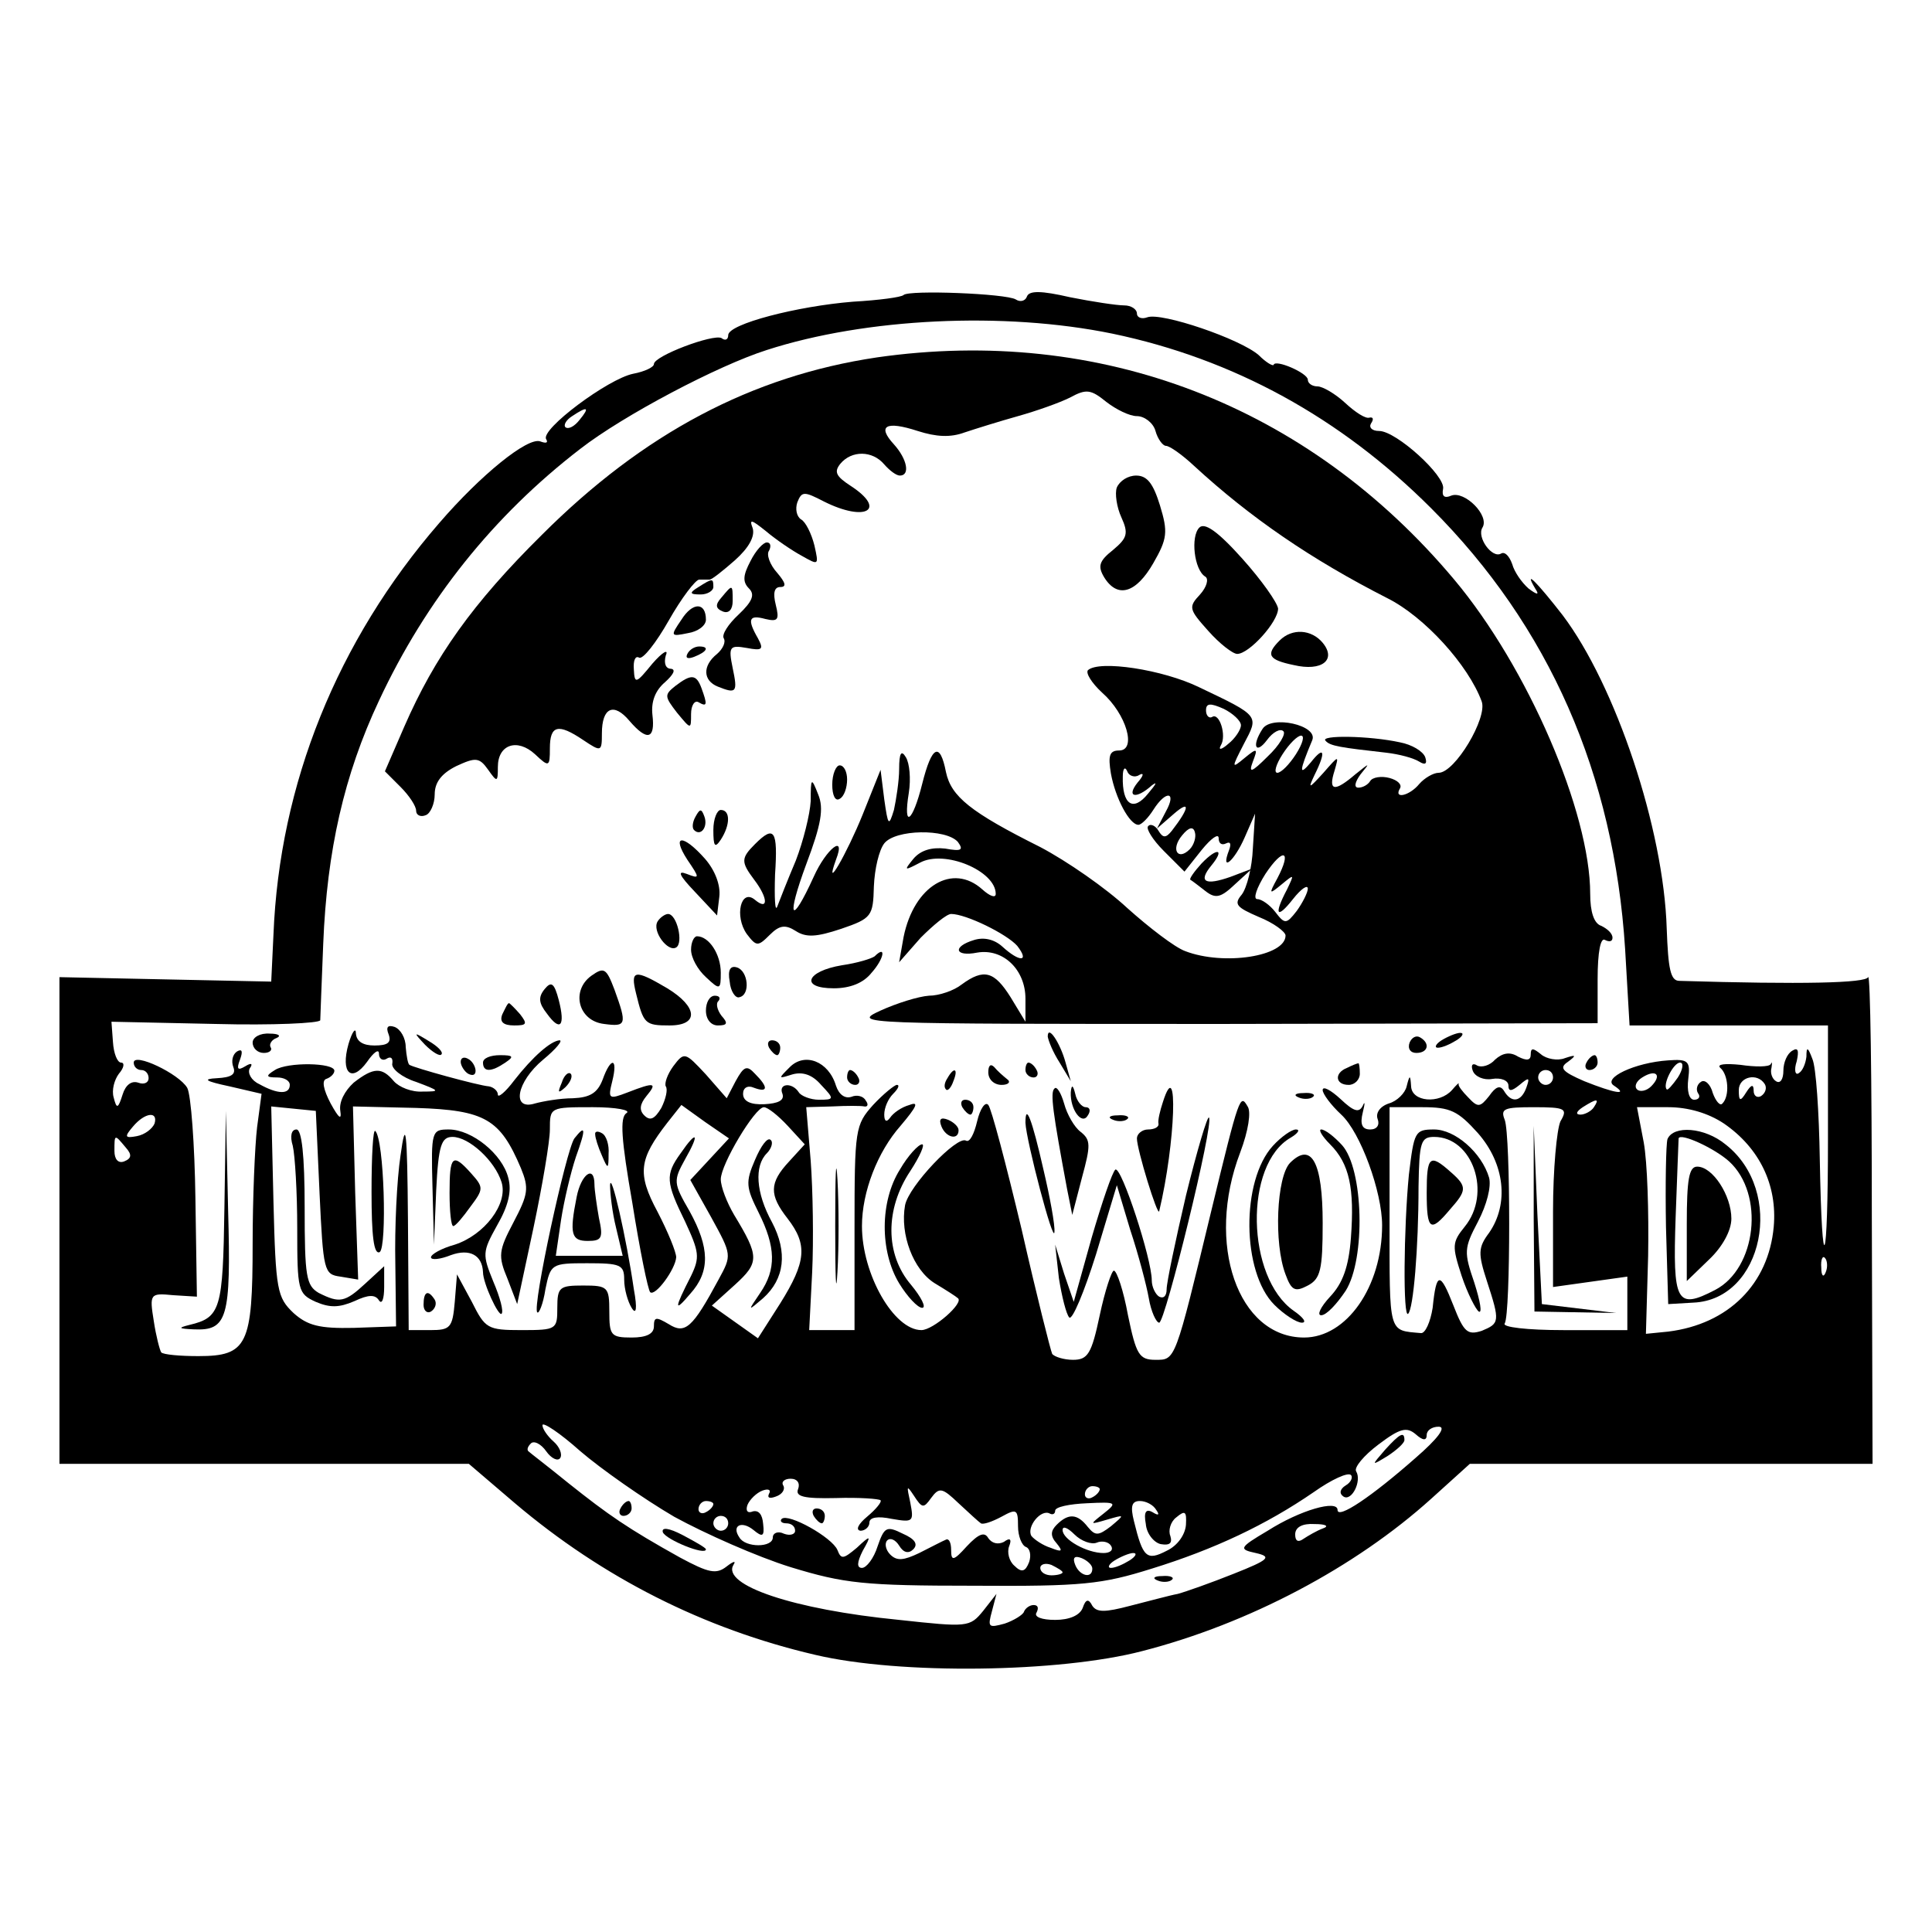 <?xml version="1.0" standalone="no"?>
<!DOCTYPE svg PUBLIC "-//W3C//DTD SVG 20010904//EN"
 "http://www.w3.org/TR/2001/REC-SVG-20010904/DTD/svg10.dtd">
<svg version="1.0" xmlns="http://www.w3.org/2000/svg"
 width="260pt" height="260pt" viewBox="0 0 260 260"
 preserveAspectRatio="xMidYMid meet">
<g transform="translate(0,260) scale(0.1,-0.1)"
fill="#000000" stroke="none">
<path d="M1216 2203 c-3 -3 -33 -7 -68 -9 -75 -6 -168 -30 -168 -45 0 -6 -4
-8 -9 -4 -11 6 -91 -24 -91 -35 0 -4 -12 -10 -28 -13 -34 -7 -125 -75 -117
-88 3 -5 0 -6 -8 -3 -17 6 -80 -45 -136 -110 -137 -158 -215 -351 -223 -554
l-3 -63 -143 3 -142 3 0 -327 0 -328 275 0 276 0 62 -53 c118 -100 254 -169
404 -204 114 -27 329 -24 440 5 144 37 287 113 389 205 l52 47 271 0 271 0 -1
333 c0 182 -2 328 -5 322 -3 -8 -88 -10 -254 -5 -12 0 -15 16 -17 70 -4 135
-69 328 -140 422 -35 45 -53 63 -37 36 6 -9 3 -9 -9 0 -9 8 -19 22 -22 33 -4
11 -10 17 -15 14 -12 -7 -33 22 -25 35 10 16 -24 50 -42 43 -9 -4 -13 -1 -11
9 4 17 -63 78 -86 78 -10 0 -14 5 -11 10 4 6 3 9 -2 8 -5 -2 -19 7 -33 20 -13
12 -30 22 -37 22 -7 0 -13 4 -13 9 0 9 -44 28 -46 20 -1 -2 -10 3 -20 13 -25
22 -131 58 -150 51 -8 -3 -14 0 -14 5 0 6 -8 11 -17 11 -10 0 -43 5 -73 11
-39 9 -55 9 -58 1 -2 -6 -9 -8 -15 -4 -13 8 -144 13 -151 6z m281 -52 c163
-34 307 -113 429 -235 159 -159 246 -358 261 -593 l6 -103 134 0 133 0 0 -152
c0 -176 -8 -196 -11 -28 -1 63 -5 124 -10 135 -6 16 -8 17 -8 3 -1 -9 -5 -19
-10 -22 -5 -4 -7 4 -3 16 3 14 2 19 -6 14 -7 -4 -12 -16 -12 -27 0 -11 -4 -18
-10 -14 -5 3 -8 11 -6 18 1 7 1 9 -1 5 -2 -4 -21 -4 -41 -1 -20 2 -32 1 -27
-4 11 -9 13 -38 3 -48 -3 -4 -9 3 -13 14 -3 12 -11 19 -16 15 -5 -3 -7 -10 -4
-15 4 -5 1 -9 -5 -9 -7 0 -10 12 -8 28 3 24 0 27 -27 25 -45 -3 -89 -24 -73
-34 21 -14 0 -10 -40 6 -30 13 -34 18 -22 26 12 9 11 10 -4 5 -10 -4 -25 -1
-32 5 -11 9 -14 9 -14 0 0 -8 -5 -9 -17 -3 -11 7 -21 5 -31 -4 -7 -8 -18 -11
-24 -8 -6 4 -9 1 -6 -7 3 -8 15 -13 26 -11 12 2 22 -2 22 -9 0 -8 4 -8 15 1
13 11 14 10 9 -4 -7 -19 -20 -21 -30 -4 -5 8 -11 6 -20 -7 -12 -15 -15 -16
-28 -2 -8 8 -14 16 -13 18 1 3 -3 -1 -9 -8 -17 -19 -54 -16 -55 5 -1 16 -2 16
-6 0 -2 -9 -13 -20 -24 -23 -12 -4 -18 -13 -15 -21 3 -8 -1 -14 -10 -14 -11 0
-14 7 -10 23 3 12 3 16 0 9 -5 -10 -12 -8 -30 9 -13 12 -24 18 -24 12 0 -5 11
-20 25 -33 26 -24 55 -104 55 -149 0 -83 -48 -151 -105 -151 -89 0 -133 126
-86 249 11 29 15 55 10 62 -10 17 -11 16 -49 -141 -49 -203 -48 -200 -75 -200
-22 0 -26 7 -37 60 -6 33 -15 60 -19 60 -3 0 -12 -27 -19 -60 -11 -52 -16 -60
-36 -60 -12 0 -25 4 -28 8 -2 4 -21 79 -41 167 -21 88 -41 164 -45 168 -4 5
-11 -5 -15 -22 -4 -17 -10 -29 -15 -26 -12 7 -77 -61 -82 -87 -7 -39 11 -87
40 -105 15 -9 29 -18 31 -20 9 -6 -33 -43 -49 -43 -37 0 -80 75 -80 140 0 46
21 100 52 135 22 26 25 33 12 28 -11 -3 -22 -11 -26 -17 -5 -7 -8 -5 -8 4 0 9
5 21 12 28 7 7 9 12 5 12 -3 0 -18 -12 -32 -27 -24 -27 -25 -32 -25 -165 l0
-138 -31 0 -30 0 4 78 c2 42 1 110 -2 150 l-6 72 35 1 c19 1 39 1 43 0 5 -1 6
3 2 8 -3 6 -12 8 -19 5 -9 -3 -17 3 -21 15 -10 33 -42 45 -62 25 -16 -16 -16
-16 3 -10 14 4 27 0 39 -14 18 -19 18 -20 -3 -20 -11 0 -24 5 -27 10 -9 14
-28 12 -22 -2 3 -9 -6 -13 -24 -14 -19 -1 -29 4 -29 14 0 8 6 12 15 8 19 -7
19 1 1 19 -11 12 -15 10 -26 -10 l-12 -23 -28 32 c-28 30 -29 31 -44 11 -8
-11 -12 -23 -10 -27 3 -4 0 -17 -6 -29 -9 -15 -15 -18 -23 -10 -7 7 -6 15 3
26 15 18 11 19 -25 5 -26 -10 -27 -9 -21 15 8 32 -2 33 -13 2 -7 -18 -17 -24
-40 -25 -17 0 -40 -4 -51 -7 -32 -10 -25 29 11 59 17 14 27 26 22 26 -12 -1
-36 -22 -61 -54 -12 -16 -22 -24 -22 -19 0 5 -6 10 -12 11 -14 1 -101 25 -107
29 -2 1 -4 12 -5 24 0 12 -7 24 -15 27 -9 3 -12 0 -8 -10 4 -11 -1 -15 -19
-15 -15 0 -24 5 -25 16 0 9 -5 3 -10 -14 -11 -39 4 -53 25 -24 9 13 16 18 16
11 0 -7 5 -10 10 -7 6 4 9 1 8 -6 -2 -7 13 -19 32 -25 32 -12 33 -13 9 -13
-15 -1 -32 6 -39 14 -16 19 -27 19 -54 -2 -12 -11 -20 -26 -18 -38 2 -13 -2
-10 -13 10 -10 19 -12 31 -6 33 6 2 11 7 11 11 0 11 -63 12 -80 1 -13 -8 -12
-10 3 -10 9 0 17 -4 17 -10 0 -13 -16 -13 -41 1 -11 5 -16 15 -13 21 5 7 2 8
-6 3 -10 -6 -12 -4 -7 9 4 11 3 15 -4 11 -6 -4 -8 -13 -5 -21 4 -10 -3 -14
-22 -15 -20 -1 -16 -4 17 -11 l43 -10 -6 -45 c-3 -25 -6 -96 -6 -157 0 -136
-7 -151 -73 -151 -25 0 -47 2 -50 5 -2 3 -7 22 -10 42 -6 37 -5 38 26 35 l32
-2 -2 132 c-1 73 -6 140 -11 149 -11 19 -72 48 -72 34 0 -6 5 -10 10 -10 6 0
10 -5 10 -11 0 -6 -6 -9 -14 -6 -9 3 -17 -3 -21 -16 -6 -19 -8 -20 -12 -4 -3
10 1 24 7 32 7 8 8 15 3 15 -5 0 -10 12 -11 28 l-2 27 140 -3 c77 -2 140 1
141 5 0 4 2 51 4 103 5 125 28 227 75 327 63 135 154 249 271 339 58 45 185
112 251 133 133 43 319 52 465 22z m-717 -116 c-7 -9 -15 -13 -19 -10 -3 3 1
10 9 15 21 14 24 12 10 -5z m1478 -885 c-7 -10 -14 -18 -15 -16 -6 6 9 36 18
36 5 0 4 -9 -3 -20z m-168 0 c0 -5 -4 -10 -10 -10 -5 0 -10 5 -10 10 0 6 5 10
10 10 6 0 10 -4 10 -10z m132 -12 c-6 -6 -15 -8 -19 -4 -4 4 -1 11 7 16 19 12
27 3 12 -12z m153 3 c3 -5 1 -12 -5 -16 -5 -3 -10 0 -10 7 0 9 -3 9 -10 -2 -8
-13 -10 -12 -10 3 0 18 25 24 35 8z m-230 -31 c-3 -5 -12 -10 -18 -10 -7 0 -6
4 3 10 19 12 23 12 15 0z m-1715 -115 c5 -106 6 -110 28 -113 l24 -4 -4 117
-3 116 85 -2 c93 -3 113 -15 141 -81 11 -27 10 -35 -10 -73 -20 -38 -21 -45
-8 -76 l13 -34 22 103 c12 57 22 116 22 132 0 30 0 30 58 30 31 0 52 -4 45 -8
-9 -6 -7 -35 8 -121 10 -63 21 -117 24 -120 7 -6 34 31 35 47 0 7 -11 34 -25
61 -28 52 -25 71 13 120 l19 24 32 -23 32 -22 -26 -28 -26 -28 28 -50 c28 -51
28 -51 10 -84 -35 -65 -45 -74 -67 -60 -17 10 -20 10 -20 -3 0 -10 -10 -15
-30 -15 -28 0 -30 3 -30 35 0 33 -2 35 -35 35 -32 0 -35 -2 -35 -30 0 -29 -1
-30 -48 -30 -46 0 -49 2 -67 38 l-20 37 -3 -37 c-3 -35 -6 -38 -33 -38 l-29 0
-1 148 c-1 124 -3 138 -10 87 -5 -33 -8 -98 -7 -145 l1 -85 -57 -2 c-46 -1
-62 3 -81 20 -22 21 -24 30 -27 150 l-3 128 30 -3 30 -3 5 -110z m630 90 l23
-25 -21 -23 c-27 -29 -27 -45 -2 -77 27 -35 25 -58 -10 -114 l-30 -47 -31 22
-31 22 31 28 c33 30 33 38 -1 94 -10 17 -18 38 -18 48 0 20 46 97 58 97 5 0
19 -11 32 -25z m929 -10 c36 -41 42 -95 15 -134 -15 -20 -15 -28 -3 -65 18
-55 17 -57 -7 -67 -19 -6 -24 -2 -38 34 -18 46 -23 46 -28 -3 -3 -19 -10 -35
-16 -34 -44 4 -42 -3 -42 154 l0 150 44 0 c38 0 48 -5 75 -35z m111 16 c-5
-11 -10 -65 -10 -121 l0 -102 50 7 50 7 0 -36 0 -36 -86 0 c-49 0 -83 4 -79 9
8 13 8 253 0 274 -6 15 -1 17 39 17 43 0 46 -2 36 -19z m220 -3 c48 -33 72
-83 67 -139 -7 -77 -61 -131 -142 -141 l-30 -3 3 105 c1 58 -1 126 -6 153 l-9
47 42 0 c27 0 54 -8 75 -22z m-2112 0 c-3 -7 -13 -15 -24 -17 -16 -3 -17 -1
-5 13 16 19 34 21 29 4z m-39 -32 c9 -10 8 -15 -2 -19 -8 -3 -13 3 -13 14 0
23 0 23 15 5z m2288 -168 c-3 -8 -6 -5 -6 6 -1 11 2 17 5 13 3 -3 4 -12 1 -19z
m-1550 -329 c42 -23 112 -54 157 -68 72 -22 99 -25 246 -25 147 -1 173 2 240
23 84 26 154 59 218 103 24 17 46 27 50 23 3 -3 0 -10 -7 -14 -8 -5 -9 -11 -3
-15 11 -7 25 21 17 34 -3 5 10 21 30 36 29 22 38 24 50 14 10 -9 15 -9 15 -1
0 6 7 11 16 11 11 0 -1 -16 -31 -42 -59 -52 -105 -83 -105 -70 0 14 -50 0 -94
-28 -39 -23 -39 -25 -16 -30 22 -5 18 -9 -30 -28 -30 -12 -64 -24 -75 -27 -11
-2 -40 -10 -64 -16 -34 -9 -45 -9 -51 0 -5 10 -9 9 -13 -3 -4 -10 -18 -16 -37
-16 -18 0 -29 4 -25 10 3 6 2 10 -4 10 -5 0 -11 -4 -13 -9 -1 -4 -14 -12 -26
-16 -22 -6 -23 -5 -17 17 l6 23 -18 -23 c-18 -22 -21 -22 -113 -12 -143 14
-239 47 -223 74 4 6 0 5 -9 -2 -14 -11 -24 -9 -63 12 -70 39 -96 57 -150 100
-27 22 -52 41 -54 43 -2 2 -1 6 3 10 4 5 14 0 21 -10 7 -10 16 -14 19 -9 3 5
-1 15 -9 22 -8 7 -15 17 -15 22 0 5 23 -10 51 -35 28 -24 85 -64 126 -88z
m167 37 c-4 -10 8 -13 51 -12 31 1 58 -1 60 -3 2 -2 -6 -12 -18 -22 -12 -10
-16 -18 -9 -19 6 0 12 5 12 11 0 7 11 9 30 5 29 -5 30 -4 25 22 -5 23 -5 24 5
9 11 -17 13 -17 23 -3 11 15 15 14 37 -7 14 -13 27 -25 30 -27 3 -2 15 2 28 9
20 11 22 10 22 -13 0 -13 5 -26 11 -28 5 -2 7 -11 4 -20 -5 -13 -10 -15 -20
-5 -7 6 -10 18 -7 26 4 10 1 12 -7 6 -8 -4 -16 -2 -21 5 -5 9 -13 6 -29 -11
-18 -20 -21 -20 -21 -5 0 10 -3 16 -7 14 -5 -2 -20 -10 -36 -18 -21 -10 -30
-11 -39 -2 -6 6 -8 15 -4 19 4 4 11 1 16 -7 6 -10 13 -11 19 -5 7 7 2 14 -14
21 -22 11 -25 9 -34 -17 -5 -16 -15 -29 -21 -29 -7 0 -7 7 1 23 12 21 11 22
-8 4 -18 -15 -21 -16 -26 -3 -7 17 -66 50 -75 42 -3 -3 0 -6 6 -6 7 0 12 -4
12 -10 0 -5 -7 -7 -15 -4 -8 4 -15 1 -15 -5 0 -14 -37 -14 -45 0 -11 16 3 23
19 10 12 -10 15 -9 13 8 -1 13 -6 19 -14 17 -7 -3 -10 1 -7 9 3 7 12 16 20 19
8 3 12 1 9 -4 -3 -6 1 -7 9 -4 9 3 13 10 10 15 -3 5 2 9 10 9 9 0 13 -6 10
-14z m406 0 c0 -3 -4 -8 -10 -11 -5 -3 -10 -1 -10 4 0 6 5 11 10 11 6 0 10 -2
10 -4z m-520 -20 c0 -3 -4 -8 -10 -11 -5 -3 -10 -1 -10 4 0 6 5 11 10 11 6 0
10 -2 10 -4z m525 -13 c-19 -15 -19 -15 5 -8 24 7 24 7 5 -9 -17 -13 -21 -13
-31 -1 -14 18 -26 19 -42 3 -8 -8 -9 -15 0 -25 9 -11 7 -12 -8 -6 -10 3 -22
11 -26 16 -7 12 13 37 25 30 4 -2 7 0 7 4 0 5 19 9 43 10 40 2 41 1 22 -14z
m71 5 c5 -7 3 -8 -5 -3 -9 5 -12 0 -9 -16 1 -13 11 -25 20 -27 12 -2 16 1 13
11 -3 7 0 19 8 25 12 10 14 8 13 -10 -1 -13 -11 -28 -26 -35 -27 -14 -32 -9
-44 40 -5 20 -3 27 8 27 8 0 18 -5 22 -12z m-576 -18 c0 -5 -4 -10 -10 -10 -5
0 -10 5 -10 10 0 6 5 10 10 10 6 0 10 -4 10 -10z m496 -26 c7 3 16 1 19 -4 4
-6 -1 -10 -10 -10 -22 0 -55 18 -55 31 0 6 7 3 16 -6 9 -9 23 -14 30 -11z
m304 19 c-8 -3 -20 -10 -26 -14 -7 -5 -11 -3 -11 6 0 10 10 15 26 14 16 0 20
-3 11 -6z m-310 -54 c0 -14 -17 -10 -23 5 -4 10 -1 13 9 9 7 -3 14 -9 14 -14z
m50 11 c-8 -5 -19 -10 -25 -10 -5 0 -3 5 5 10 8 5 20 10 25 10 6 0 3 -5 -5
-10z m-90 -16 c0 -2 -7 -4 -15 -4 -8 0 -15 4 -15 10 0 5 7 7 15 4 8 -4 15 -8
15 -10z"/>
<path d="M1180 2119 c-168 -25 -314 -102 -451 -239 -93 -92 -144 -164 -185
-258 l-26 -60 21 -21 c12 -12 21 -26 21 -32 0 -6 6 -9 13 -6 6 2 12 15 12 28
0 16 9 28 29 38 26 12 31 12 43 -5 12 -17 13 -17 13 4 0 30 26 39 50 17 19
-18 20 -17 20 8 0 31 11 34 45 11 24 -16 25 -16 25 9 0 35 16 42 37 17 24 -28
35 -25 31 8 -2 18 4 33 17 44 11 10 15 17 8 18 -7 0 -10 7 -7 18 4 9 -4 5 -18
-11 -22 -27 -24 -28 -25 -8 -1 12 2 19 7 16 5 -3 23 20 40 50 17 30 36 55 41
55 5 0 11 0 14 0 3 0 18 12 34 26 19 17 27 32 24 43 -5 13 -2 12 18 -4 13 -11
35 -26 48 -33 23 -13 23 -13 17 14 -4 16 -12 32 -18 35 -6 4 -8 14 -5 23 6 15
9 15 36 1 56 -28 85 -11 36 21 -20 13 -23 19 -14 30 15 18 43 18 59 -1 7 -8
16 -15 21 -15 14 0 10 22 -8 42 -23 25 -11 32 32 18 25 -8 44 -9 63 -2 15 5
47 15 72 22 25 7 56 18 70 25 22 12 28 11 49 -6 13 -10 31 -19 41 -19 10 0 22
-9 25 -20 3 -11 10 -20 14 -20 5 0 22 -12 38 -27 76 -70 158 -126 260 -178 50
-25 109 -90 127 -139 8 -22 -36 -96 -58 -96 -7 0 -19 -7 -26 -15 -13 -16 -35
-21 -26 -6 3 5 -3 11 -14 14 -11 3 -23 1 -26 -4 -3 -5 -10 -9 -16 -9 -6 0 -5
7 3 18 13 16 13 16 -7 0 -28 -24 -37 -23 -28 5 6 21 6 21 -15 -3 -20 -22 -21
-22 -12 -3 16 32 13 40 -5 17 -16 -19 -16 -13 2 30 8 20 -55 34 -67 15 -15
-23 -9 -35 6 -15 8 11 18 16 22 12 4 -3 -5 -19 -21 -34 -22 -22 -26 -23 -20
-7 7 18 6 19 -11 5 -18 -15 -18 -14 -1 19 20 38 22 37 -60 76 -49 24 -135 37
-150 23 -3 -4 5 -17 19 -30 33 -29 47 -78 23 -78 -13 0 -15 -7 -11 -31 6 -33
25 -69 37 -69 4 0 13 9 20 20 17 27 32 25 17 -2 l-12 -23 23 20 c22 19 21 8
-3 -23 -8 -10 -12 -10 -18 0 -4 7 -11 10 -14 6 -3 -3 6 -18 21 -33 l28 -28 23
29 c13 16 23 23 23 16 0 -7 4 -10 10 -7 6 3 7 -1 4 -9 -12 -31 7 -15 21 17
l14 32 -3 -47 c-1 -25 -8 -53 -15 -62 -11 -13 -7 -17 23 -30 20 -8 36 -20 36
-25 0 -28 -83 -41 -135 -21 -14 5 -49 32 -78 58 -29 27 -81 63 -117 82 -94 47
-120 68 -127 101 -8 41 -19 36 -32 -16 -13 -52 -26 -61 -18 -12 3 19 1 40 -4
48 -6 10 -9 6 -9 -16 0 -16 -4 -41 -7 -55 -7 -23 -8 -21 -13 14 l-5 40 -24
-60 c-21 -52 -53 -108 -36 -61 14 36 -13 15 -30 -23 -31 -68 -37 -56 -10 17
20 53 24 75 16 94 -9 23 -10 23 -10 -9 -1 -18 -10 -54 -20 -80 -11 -26 -22
-54 -25 -62 -3 -8 -4 11 -3 43 4 60 -1 67 -27 41 -19 -19 -19 -24 -1 -48 19
-25 19 -42 1 -27 -19 16 -28 -22 -11 -46 13 -17 15 -17 31 -1 13 13 21 14 35
5 14 -9 28 -8 61 3 41 14 43 17 44 57 1 24 7 49 14 58 15 19 83 20 99 2 8 -11
5 -13 -17 -9 -18 2 -33 -2 -43 -14 -13 -16 -12 -16 9 -5 33 18 102 -11 102
-42 0 -6 -8 -3 -18 6 -40 36 -92 5 -106 -64 l-6 -34 29 33 c17 17 35 32 41 32
20 0 75 -27 89 -43 17 -22 3 -22 -20 -1 -11 10 -25 13 -38 9 -30 -9 -26 -23 4
-17 35 6 65 -23 65 -62 l0 -31 -20 33 c-22 35 -36 39 -66 17 -10 -8 -30 -15
-44 -15 -14 -1 -43 -10 -65 -20 -39 -18 -33 -18 463 -18 l502 1 0 59 c0 37 4
57 10 53 6 -3 10 -2 10 3 0 6 -7 12 -15 16 -10 3 -15 19 -15 43 0 110 -84 305
-183 423 -197 235 -477 342 -777 299z m490 -495 c0 -6 -8 -18 -17 -25 -9 -8
-14 -9 -10 -2 8 13 -2 45 -12 38 -4 -2 -8 2 -8 9 0 10 6 10 24 2 12 -6 23 -16
23 -22z m74 -39 c-9 -14 -20 -25 -25 -25 -5 0 -2 11 7 25 9 14 20 25 25 25 5
0 2 -11 -7 -25z m-211 -28 c7 4 6 -1 -2 -10 -16 -20 -2 -23 19 -4 8 6 6 2 -5
-11 -20 -25 -35 -15 -34 23 0 11 3 14 6 7 2 -6 10 -9 16 -5z m68 -100 c-16
-16 -26 0 -10 19 9 11 15 12 17 4 2 -6 -1 -17 -7 -23z m118 -39 c-12 -22 -11
-22 6 -8 17 14 17 14 7 -7 -18 -34 -14 -41 8 -13 11 14 20 20 20 14 0 -5 -7
-19 -15 -30 -14 -18 -16 -18 -29 -1 -7 9 -18 17 -24 17 -6 0 -1 15 11 34 24
36 36 32 16 -6z"/>
<path d="M1503 1944 c-3 -8 0 -27 6 -40 10 -22 8 -28 -11 -44 -19 -15 -21 -22
-12 -37 18 -29 43 -21 66 19 19 33 20 42 9 78 -9 29 -17 40 -32 40 -11 0 -22
-7 -26 -16z"/>
<path d="M1614 1890 c-12 -12 -7 -57 8 -66 5 -3 2 -14 -7 -24 -16 -17 -15 -20
11 -49 15 -17 33 -31 39 -31 16 0 55 43 55 61 -1 8 -22 38 -48 67 -34 38 -51
49 -58 42z"/>
<path d="M1010 1845 c-10 -19 -11 -28 -2 -37 8 -8 5 -17 -14 -35 -14 -13 -23
-27 -20 -32 3 -5 -1 -14 -9 -21 -20 -16 -19 -36 1 -44 25 -10 27 -8 20 25 -6
29 -4 31 19 27 21 -4 23 -2 15 13 -15 26 -12 32 10 26 17 -4 19 -1 14 19 -4
16 -2 24 6 24 9 0 7 6 -4 19 -10 11 -15 25 -11 30 3 6 2 11 -3 11 -5 0 -15
-11 -22 -25z"/>
<path d="M940 1810 c-13 -8 -12 -10 3 -10 9 0 17 5 17 10 0 12 -1 12 -20 0z"/>
<path d="M971 1796 c-9 -10 -8 -15 2 -19 8 -3 13 3 13 14 0 23 0 23 -15 5z"/>
<path d="M917 1766 c-15 -22 -15 -23 9 -18 13 2 24 10 24 18 0 24 -18 24 -33
0z"/>
<path d="M1722 1738 c-19 -19 -15 -26 19 -33 38 -9 58 7 39 30 -15 18 -41 20
-58 3z"/>
<path d="M925 1720 c-3 -6 1 -7 9 -4 18 7 21 14 7 14 -6 0 -13 -4 -16 -10z"/>
<path d="M909 1677 c-15 -12 -15 -14 2 -36 19 -23 19 -23 19 -2 0 12 5 19 10
16 12 -7 12 -3 4 19 -7 19 -14 19 -35 3z"/>
<path d="M1784 1603 c6 -7 20 -9 82 -16 17 -2 36 -7 44 -12 8 -5 11 -3 8 6 -3
8 -18 17 -34 20 -41 9 -109 10 -100 2z"/>
<path d="M1120 1544 c0 -14 4 -23 10 -19 6 3 10 15 10 26 0 10 -4 19 -10 19
-5 0 -10 -12 -10 -26z"/>
<path d="M936 1501 c-4 -7 -5 -15 -2 -18 9 -9 19 4 14 18 -4 11 -6 11 -12 0z"/>
<path d="M960 1483 c0 -22 2 -25 10 -13 13 20 13 40 0 40 -5 0 -10 -12 -10
-27z"/>
<path d="M925 1443 c17 -25 17 -26 -1 -19 -13 5 -10 -2 11 -24 l30 -32 3 25
c2 16 -6 36 -19 51 -30 34 -46 33 -24 -1z"/>
<path d="M1617 1438 c-10 -11 -17 -21 -15 -22 2 -1 11 -8 20 -15 14 -11 21 -9
40 9 l23 21 -29 -11 c-34 -12 -44 -7 -26 15 19 23 8 25 -13 3z"/>
<path d="M885 1360 c-8 -13 14 -42 25 -35 10 6 1 45 -11 45 -4 0 -11 -5 -14
-10z"/>
<path d="M930 1322 c0 -11 9 -27 20 -37 19 -18 20 -17 20 6 0 25 -16 49 -32
49 -4 0 -8 -8 -8 -18z"/>
<path d="M1177 1313 c-4 -3 -23 -9 -44 -12 -48 -8 -57 -31 -11 -31 22 0 40 7
51 21 17 19 20 38 4 22z"/>
<path d="M796 1287 c-28 -20 -18 -61 17 -65 30 -4 31 -1 14 46 -11 29 -14 31
-31 19z"/>
<path d="M982 1279 c1 -13 8 -23 13 -21 15 3 12 35 -3 40 -9 3 -13 -3 -10 -19z"/>
<path d="M856 1263 c10 -41 12 -43 45 -43 40 0 38 25 -3 50 -44 26 -50 25 -42
-7z"/>
<path d="M733 1269 c-9 -11 -8 -19 3 -33 18 -25 25 -17 16 18 -6 23 -10 26
-19 15z"/>
<path d="M950 1240 c0 -12 7 -20 16 -20 13 0 14 3 5 13 -6 8 -8 17 -4 20 3 4
1 7 -5 7 -7 0 -12 -9 -12 -20z"/>
<path d="M676 1235 c-4 -10 1 -15 16 -15 17 0 18 2 8 15 -7 8 -14 15 -15 15
-2 0 -5 -7 -9 -15z"/>
<path d="M340 1197 c0 -8 7 -14 15 -14 8 0 12 4 9 8 -2 4 2 10 8 12 7 3 3 6
-9 6 -13 1 -23 -5 -23 -12z"/>
<path d="M572 1194 c10 -10 20 -16 22 -13 3 3 -5 11 -17 18 -21 13 -21 12 -5
-5z"/>
<path d="M1410 1205 c1 -6 7 -21 16 -35 l15 -25 -7 25 c-7 26 -24 52 -24 35z"/>
<path d="M1897 1197 c-3 -8 1 -14 9 -14 16 0 19 13 5 21 -5 3 -11 0 -14 -7z"/>
<path d="M1940 1200 c-8 -5 -10 -10 -5 -10 6 0 17 5 25 10 8 5 11 10 5 10 -5
0 -17 -5 -25 -10z"/>
<path d="M1035 1190 c3 -5 8 -10 11 -10 2 0 4 5 4 10 0 6 -5 10 -11 10 -5 0
-7 -4 -4 -10z"/>
<path d="M620 1171 c0 -5 5 -13 10 -16 6 -3 10 -2 10 4 0 5 -4 13 -10 16 -5 3
-10 2 -10 -4z"/>
<path d="M650 1170 c0 -13 11 -13 30 0 12 8 11 10 -7 10 -13 0 -23 -4 -23 -10z"/>
<path d="M2135 1170 c-3 -5 -1 -10 4 -10 6 0 11 5 11 10 0 6 -2 10 -4 10 -3 0
-8 -4 -11 -10z"/>
<path d="M1330 1157 c0 -10 8 -17 18 -17 9 0 13 4 7 8 -5 4 -13 11 -17 16 -5
5 -8 2 -8 -7z"/>
<path d="M1380 1160 c0 -5 5 -10 11 -10 5 0 7 5 4 10 -3 6 -8 10 -11 10 -2 0
-4 -4 -4 -10z"/>
<path d="M1813 1163 c-18 -7 -16 -23 2 -23 8 0 15 7 15 15 0 8 -1 15 -2 14 -2
0 -9 -3 -15 -6z"/>
<path d="M756 1143 c-6 -14 -5 -15 5 -6 7 7 10 15 7 18 -3 3 -9 -2 -12 -12z"/>
<path d="M1140 1150 c0 -5 5 -10 11 -10 5 0 7 5 4 10 -3 6 -8 10 -11 10 -2 0
-4 -4 -4 -10z"/>
<path d="M1275 1149 c-4 -6 -5 -12 -2 -15 2 -3 7 2 10 11 7 17 1 20 -8 4z"/>
<path d="M1419 1135 c-6 -5 -2 -33 17 -135 l7 -35 13 50 c12 44 12 51 -2 62
-8 6 -18 23 -22 38 -4 14 -10 24 -13 20z"/>
<path d="M1441 1130 c-1 -23 15 -45 23 -31 4 6 3 11 -3 11 -5 0 -12 8 -14 18
-3 12 -5 13 -6 2z"/>
<path d="M1565 1117 c-4 -12 -7 -25 -6 -29 1 -5 -6 -8 -14 -8 -8 0 -15 -6 -15
-12 0 -15 28 -106 30 -98 22 92 26 213 5 147z"/>
<path d="M1748 1123 c7 -3 16 -2 19 1 4 3 -2 6 -13 5 -11 0 -14 -3 -6 -6z"/>
<path d="M1295 1110 c3 -5 8 -10 11 -10 2 0 4 5 4 10 0 6 -5 10 -11 10 -5 0
-7 -4 -4 -10z"/>
<path d="M302 974 c-2 -136 -5 -147 -47 -157 -16 -4 -15 -5 6 -6 45 -2 50 15
46 160 l-3 134 -2 -131z"/>
<path d="M1267 1084 c6 -15 23 -19 23 -5 0 5 -7 11 -14 14 -10 4 -13 1 -9 -9z"/>
<path d="M1380 1089 c1 -24 38 -165 39 -147 1 9 -6 47 -15 85 -15 66 -24 90
-24 62z"/>
<path d="M1498 1093 c7 -3 16 -2 19 1 4 3 -2 6 -13 5 -11 0 -14 -3 -6 -6z"/>
<path d="M1596 991 c-14 -60 -26 -117 -26 -126 0 -9 -4 -13 -10 -10 -5 3 -10
13 -10 22 0 29 -41 154 -49 149 -4 -3 -18 -44 -32 -92 l-24 -86 -13 38 -12 39
5 -45 c4 -25 10 -49 14 -53 4 -4 20 34 36 85 l28 93 18 -60 c11 -33 22 -75 25
-92 3 -18 10 -33 14 -33 8 0 74 269 67 276 -2 3 -16 -44 -31 -105z"/>
<path d="M1713 1058 c-43 -47 -42 -170 2 -214 13 -13 30 -24 37 -24 7 0 2 7
-11 16 -64 45 -67 197 -4 233 10 6 13 11 7 11 -6 0 -20 -10 -31 -22z"/>
<path d="M1790 1060 c26 -26 33 -59 28 -126 -3 -39 -11 -61 -28 -79 -13 -14
-18 -25 -12 -25 7 0 21 15 33 33 27 43 24 164 -5 196 -11 12 -23 21 -28 21 -4
0 1 -9 12 -20z"/>
<path d="M1124 950 c0 -69 1 -97 3 -62 2 34 2 90 0 125 -2 34 -3 6 -3 -63z"/>
<path d="M1211 1026 c-27 -43 -27 -110 -1 -153 11 -18 25 -33 31 -33 6 0 -1
14 -15 31 -35 41 -35 102 -1 153 13 20 20 36 16 36 -5 0 -19 -15 -30 -34z"/>
<path d="M1736 1035 c-18 -19 -22 -108 -6 -150 8 -22 13 -24 30 -15 17 9 20
21 20 84 0 82 -15 110 -44 81z"/>
<path d="M394 1058 c3 -13 6 -62 6 -111 0 -84 1 -88 25 -99 19 -8 31 -8 52 1
19 9 28 9 33 1 4 -6 7 2 7 18 l0 28 -25 -23 c-28 -26 -35 -27 -63 -13 -17 10
-19 22 -19 115 0 71 -4 105 -11 105 -7 0 -9 -9 -5 -22z"/>
<path d="M500 996 c0 -59 3 -85 11 -81 10 7 6 152 -6 163 -3 3 -5 -34 -5 -82z"/>
<path d="M582 1003 l2 -78 3 73 c3 61 7 72 22 72 22 0 57 -32 66 -61 9 -29
-23 -71 -63 -84 -18 -5 -32 -13 -32 -17 0 -4 12 -3 27 3 25 9 42 0 43 -23 0
-15 21 -60 25 -56 3 3 -2 22 -11 43 -15 37 -15 40 5 76 15 26 20 46 15 64 -8
32 -49 65 -80 65 -23 0 -24 -2 -22 -77z"/>
<path d="M773 1068 c-11 -15 -57 -227 -50 -234 2 -3 8 11 11 31 7 34 8 35 56
35 45 0 50 -2 50 -22 0 -13 5 -30 10 -38 6 -10 8 -2 3 25 -10 69 -31 161 -32
140 0 -11 3 -37 8 -57 l9 -38 -45 0 -45 0 7 48 c4 26 13 64 20 85 14 39 13 44
-2 25z"/>
<path d="M801 1073 c0 -4 4 -17 9 -28 8 -19 9 -19 9 2 1 12 -3 25 -9 28 -5 3
-10 3 -9 -2z"/>
<path d="M916 1048 c-21 -29 -20 -39 6 -92 19 -41 20 -48 8 -73 -23 -45 -23
-50 -1 -24 27 30 26 62 -1 111 -22 38 -22 41 -6 70 20 35 16 40 -6 8z"/>
<path d="M605 995 c0 -25 2 -45 5 -45 3 0 13 12 23 26 18 24 18 26 1 45 -25
28 -29 24 -29 -26z"/>
<path d="M776 989 c-10 -50 -7 -59 15 -59 19 0 21 4 15 31 -3 17 -6 38 -6 45
0 27 -18 14 -24 -17z"/>
<path d="M570 844 c0 -8 5 -12 10 -9 6 4 8 11 5 16 -9 14 -15 11 -15 -7z"/>
<path d="M1016 1039 c-13 -30 -12 -37 5 -71 23 -46 24 -76 2 -108 -17 -25 -17
-25 4 -7 29 26 33 62 12 102 -22 40 -24 76 -7 93 6 6 9 15 5 18 -4 4 -13 -8
-21 -27z"/>
<path d="M1896 1019 c-7 -73 -8 -194 -1 -187 7 6 14 88 14 171 1 60 3 67 21
67 52 0 78 -76 41 -121 -17 -21 -17 -26 -4 -66 8 -24 19 -45 23 -48 5 -3 2 14
-6 39 -14 41 -14 46 5 82 12 23 18 47 15 59 -10 34 -46 65 -74 65 -26 0 -27
-3 -34 -61z"/>
<path d="M1920 995 c0 -51 5 -54 31 -23 23 26 24 31 1 51 -28 25 -32 21 -32
-28z"/>
<path d="M2064 960 l1 -125 55 -1 55 -1 -50 6 -50 6 -6 120 -5 120 0 -125z"/>
<path d="M2244 1067 c-2 -7 -3 -60 -2 -118 l3 -104 34 2 c94 4 124 150 43 213
-28 23 -70 26 -78 7z m83 -30 c48 -44 37 -144 -19 -173 -52 -27 -57 -17 -53
98 2 57 4 104 4 106 2 8 48 -13 68 -31z"/>
<path d="M2270 953 l0 -77 30 29 c18 17 30 39 30 55 0 31 -25 70 -46 70 -11 0
-14 -17 -14 -77z"/>
<path d="M1864 649 c-19 -22 -19 -22 4 -8 12 8 22 17 22 21 0 12 -6 9 -26 -13z"/>
<path d="M835 570 c-3 -5 -1 -10 4 -10 6 0 11 5 11 10 0 6 -2 10 -4 10 -3 0
-8 -4 -11 -10z"/>
<path d="M892 538 c4 -10 58 -32 58 -23 0 2 -14 10 -31 19 -19 10 -29 11 -27
4z"/>
<path d="M1558 473 c7 -3 16 -2 19 1 4 3 -2 6 -13 5 -11 0 -14 -3 -6 -6z"/>
<path d="M1095 560 c3 -5 8 -10 11 -10 2 0 4 5 4 10 0 6 -5 10 -11 10 -5 0 -7
-4 -4 -10z"/>
</g>
</svg>
